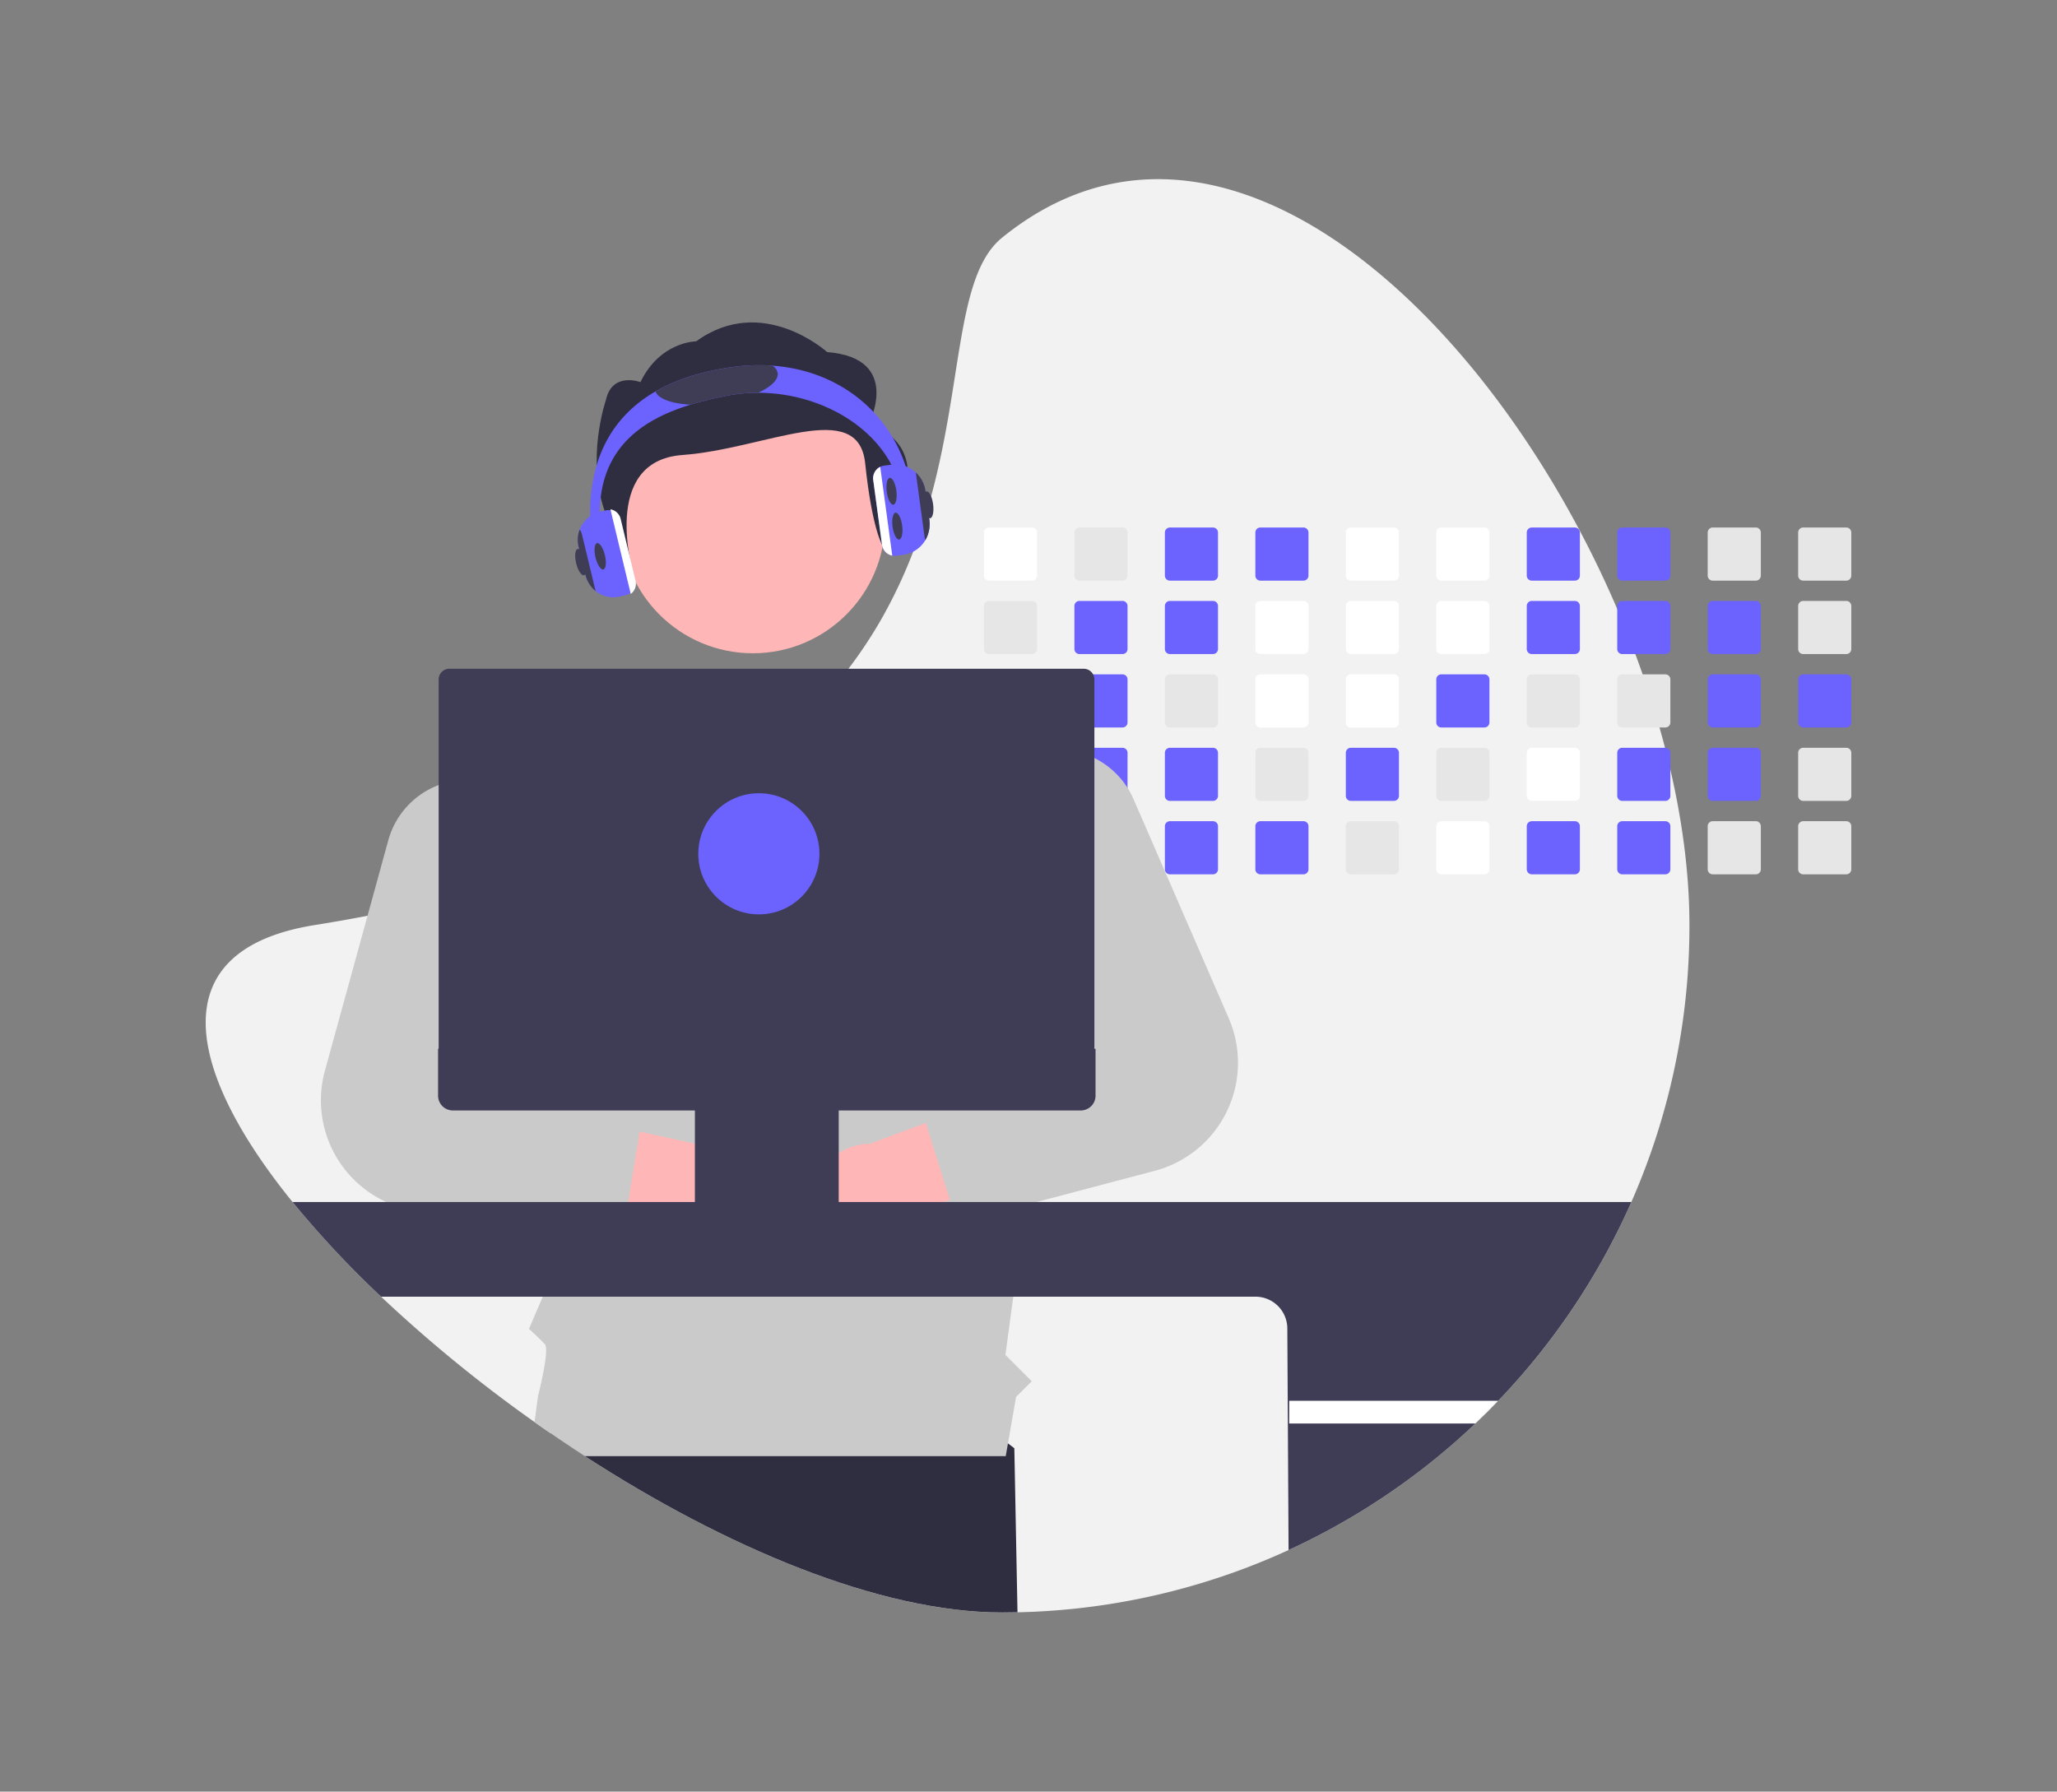 <?xml version="1.0" encoding="UTF-8" standalone="no"?>
<svg
   data-name="Layer 1"
   width="850.538"
   height="740.83"
   viewBox="0 0 850.538 740.83"
   version="1.1"
   id="svg70"
   sodipodi:docname="developer_activity.svg"
   inkscape:version="1.3.2 (091e20e, 2023-11-25, custom)"
   xmlns:inkscape="http://www.inkscape.org/namespaces/inkscape"
   xmlns:sodipodi="http://sodipodi.sourceforge.net/DTD/sodipodi-0.dtd"
   xmlns="http://www.w3.org/2000/svg"
   xmlns:svg="http://www.w3.org/2000/svg">
  <rect x="0" y="0" width="850.538" height="740.83" fill="#808080" stroke="none"/>
  <defs
     id="defs70" />
  <sodipodi:namedview
     id="namedview70"
     pagecolor="#ffffff"
     bordercolor="#000000"
     borderopacity="0.25"
     inkscape:showpageshadow="2"
     inkscape:pageopacity="0.0"
     inkscape:pagecheckerboard="0"
     inkscape:deskcolor="#d1d1d1"
     inkscape:zoom="0.68706765"
     inkscape:cx="424.99454"
     inkscape:cy="370.41476"
     inkscape:window-width="1366"
     inkscape:window-height="705"
     inkscape:window-x="-8"
     inkscape:window-y="-8"
     inkscape:window-maximized="1"
     inkscape:current-layer="svg70" />
  <path
     d="m 698.556,382.515 a 283.368,283.368 0 0 1 -79.08,196.72 q -4.596,4.812 -9.44,9.392 -7.38,7.02 -15.256,13.496 a 283.147,283.147 0 0 1 -174.064,64.552 q -3.18,0.072 -6.384,0.072 c -50.744,0 -114.568,-27.104 -172.488,-64.624 q -7.188,-4.656 -14.248,-9.528 -3.3,-2.256 -6.568,-4.576 a 584.344,584.344 0 0 1 -63.456,-51.84 411.293,411.293 0 0 1 -36.6,-39.136 c -44.504,-54.896 -54.32,-104.36 9.128,-114.528 q 11.268,-1.8 21.872,-3.848 15.36,-2.952 29.4,-6.376 18.912,-4.596 35.536,-9.968 5.592,-1.8 10.928,-3.672 c 52.592,-18.472 87.792,-42.56 111.752,-68.696 q 6.096,-6.636 11.24,-13.432 a 188.844,188.844 0 0 0 14.264,-21.696 203.919,203.919 0 0 0 14.728,-32.84 l 0.216,-0.624 c 19.064,-54.992 13.264,-106 34.296,-123.072 89.904,-72.984 201.832,30.952 254.368,153.52 q 3.972,9.264 7.472,18.64 1.572,4.188 3.032,8.392 3.84,10.956 6.968,21.968 1.2,4.2 2.288,8.392 c 0.776,3.016 1.52,6.024 2.208,9.032 5.112,22.024 7.888,43.744 7.888,64.28 z"
     fill="#f2f2f2"
     id="path1"
     style="stroke-width:0.8" />
  <path
     d="m 420.716,666.675 q -3.18,0.072 -6.384,0.072 c -50.744,0 -114.568,-27.104 -172.488,-64.624 q -7.188,-4.656 -14.248,-9.528 l 4.128,-25.12 124.968,-16.592 62.72,47.96 z"
     fill="#2f2e41"
     id="path2"
     style="stroke-width:0.8" />
  <path
     d="m 426.732,218.123 h -17.808 a 2.081,2.081 0 0 0 -2.08,2.08 v 17.816 a 2.074,2.074 0 0 0 2.08,2.072 h 17.808 a 2.079,2.079 0 0 0 2.08,-2.072 v -17.816 a 2.086,2.086 0 0 0 -2.08,-2.08 z"
     fill="#ffffff"
     id="path3"
     style="stroke-width:0.8" />
  <path
     d="m 426.732,248.483 h -17.808 a 2.081,2.081 0 0 0 -2.08,2.08 v 17.816 a 2.074,2.074 0 0 0 2.08,2.072 h 17.808 a 2.079,2.079 0 0 0 2.08,-2.072 v -17.816 a 2.086,2.086 0 0 0 -2.08,-2.08 z"
     fill="#e6e6e6"
     id="path4"
     style="stroke-width:0.8" />
  <path
     d="m 426.732,278.843 h -17.808 a 2.081,2.081 0 0 0 -2.08,2.08 v 17.808 a 2.076,2.076 0 0 0 2.08,2.08 h 17.808 a 2.081,2.081 0 0 0 2.08,-2.08 v -17.808 a 2.086,2.086 0 0 0 -2.08,-2.08 z"
     fill="#e6e6e6"
     id="path5"
     style="stroke-width:0.8" />
  <path
     d="m 428.78,310.915 a 2.094,2.094 0 0 0 -2.048,-1.712 h -17.808 a 2.081,2.081 0 0 0 -2.08,2.08 v 17.808 a 2.076,2.076 0 0 0 2.08,2.08 h 17.808 a 2.081,2.081 0 0 0 2.08,-2.08 v -17.808 a 1.85,1.85 0 0 0 -0.032,-0.368 z"
     fill="#e6e6e6"
     id="path6"
     style="stroke-width:0.8" />
  <path
     d="m 427.54,339.723 a 2.107,2.107 0 0 0 -0.808,-0.16 h -17.808 a 2.076,2.076 0 0 0 -2.08,2.08 v 17.808 a 2.071,2.071 0 0 0 2.08,2.08 h 17.808 a 2.081,2.081 0 0 0 2.08,-2.08 v -17.808 a 2.093,2.093 0 0 0 -1.272,-1.92 z"
     fill="#e6e6e6"
     id="path7"
     style="stroke-width:0.8" />
  <path
     d="m 464.14,218.123 h -17.808 a 2.081,2.081 0 0 0 -2.08,2.08 v 17.816 a 2.074,2.074 0 0 0 2.08,2.072 h 17.808 a 2.079,2.079 0 0 0 2.08,-2.072 v -17.816 a 2.086,2.086 0 0 0 -2.08,-2.08 z"
     fill="#e6e6e6"
     id="path8"
     style="stroke-width:0.8" />
  <path
     d="m 464.14,248.483 h -17.808 a 2.081,2.081 0 0 0 -2.08,2.08 v 17.816 a 2.074,2.074 0 0 0 2.08,2.072 h 17.808 a 2.079,2.079 0 0 0 2.08,-2.072 v -17.816 a 2.086,2.086 0 0 0 -2.08,-2.08 z"
     fill="#6c63ff"
     id="path9"
     style="stroke-width:0.8" />
  <path
     d="m 464.14,278.843 h -17.808 a 2.081,2.081 0 0 0 -2.08,2.08 v 17.808 a 2.076,2.076 0 0 0 2.08,2.08 h 17.808 a 2.081,2.081 0 0 0 2.08,-2.08 v -17.808 a 2.086,2.086 0 0 0 -2.08,-2.08 z"
     fill="#6c63ff"
     id="path10"
     style="stroke-width:0.8" />
  <path
     d="m 464.14,309.203 h -17.808 a 2.074,2.074 0 0 0 -1.968,1.424 1.983,1.983 0 0 0 -0.112,0.656 v 17.808 a 2.076,2.076 0 0 0 2.08,2.08 h 17.808 a 2.081,2.081 0 0 0 2.08,-2.08 v -17.808 a 2.086,2.086 0 0 0 -2.08,-2.08 z"
     fill="#6c63ff"
     id="path11"
     style="stroke-width:0.8" />
  <path
     d="m 464.14,339.563 h -17.808 a 2.076,2.076 0 0 0 -2.08,2.08 v 17.808 a 2.076,2.076 0 0 0 2.08,2.08 h 17.808 a 2.081,2.081 0 0 0 2.08,-2.08 v -17.808 a 2.081,2.081 0 0 0 -2.08,-2.08 z"
     fill="#e6e6e6"
     id="path12"
     style="stroke-width:0.8" />
  <path
     d="m 501.548,218.123 h -17.808 a 2.081,2.081 0 0 0 -2.08,2.08 v 17.816 a 2.074,2.074 0 0 0 2.08,2.072 h 17.808 a 2.079,2.079 0 0 0 2.08,-2.072 v -17.816 a 2.086,2.086 0 0 0 -2.08,-2.08 z"
     fill="#6c63ff"
     id="path13"
     style="stroke-width:0.8" />
  <path
     d="m 501.548,248.483 h -17.808 a 2.081,2.081 0 0 0 -2.08,2.08 v 17.816 a 2.074,2.074 0 0 0 2.08,2.072 h 17.808 a 2.079,2.079 0 0 0 2.08,-2.072 v -17.816 a 2.086,2.086 0 0 0 -2.08,-2.08 z"
     fill="#6c63ff"
     id="path14"
     style="stroke-width:0.8" />
  <path
     d="m 501.548,278.843 h -17.808 a 2.081,2.081 0 0 0 -2.08,2.08 v 17.808 a 2.076,2.076 0 0 0 2.08,2.08 h 17.808 a 2.081,2.081 0 0 0 2.08,-2.08 v -17.808 a 2.086,2.086 0 0 0 -2.08,-2.08 z"
     fill="#e6e6e6"
     id="path15"
     style="stroke-width:0.8" />
  <path
     d="m 501.548,309.203 h -17.808 a 2.081,2.081 0 0 0 -2.08,2.08 v 17.808 a 2.076,2.076 0 0 0 2.08,2.08 h 17.808 a 2.081,2.081 0 0 0 2.08,-2.08 v -17.808 a 2.086,2.086 0 0 0 -2.08,-2.08 z"
     fill="#6c63ff"
     id="path16"
     style="stroke-width:0.8" />
  <path
     d="m 501.548,339.563 h -17.808 a 2.076,2.076 0 0 0 -2.08,2.08 v 17.808 a 2.076,2.076 0 0 0 2.08,2.08 h 17.808 a 2.081,2.081 0 0 0 2.08,-2.08 v -17.808 a 2.081,2.081 0 0 0 -2.08,-2.08 z"
     fill="#6c63ff"
     id="path17"
     style="stroke-width:0.8" />
  <path
     d="m 538.956,218.123 h -17.808 a 2.081,2.081 0 0 0 -2.08,2.08 v 17.816 a 2.074,2.074 0 0 0 2.08,2.072 h 17.808 a 2.079,2.079 0 0 0 2.08,-2.072 v -17.816 a 2.086,2.086 0 0 0 -2.08,-2.08 z"
     fill="#6c63ff"
     id="path18"
     style="stroke-width:0.8" />
  <path
     d="m 538.956,248.483 h -17.808 a 2.081,2.081 0 0 0 -2.08,2.08 v 17.816 a 2.074,2.074 0 0 0 2.08,2.072 h 17.808 a 2.079,2.079 0 0 0 2.08,-2.072 v -17.816 a 2.086,2.086 0 0 0 -2.08,-2.08 z"
     fill="#ffffff"
     id="path19"
     style="stroke-width:0.8" />
  <path
     d="m 538.956,278.843 h -17.808 a 2.081,2.081 0 0 0 -2.08,2.08 v 17.808 a 2.076,2.076 0 0 0 2.08,2.08 h 17.808 a 2.081,2.081 0 0 0 2.08,-2.08 v -17.808 a 2.086,2.086 0 0 0 -2.08,-2.08 z"
     fill="#ffffff"
     id="path20"
     style="stroke-width:0.8" />
  <path
     d="m 538.956,309.203 h -17.808 a 2.081,2.081 0 0 0 -2.08,2.08 v 17.808 a 2.076,2.076 0 0 0 2.08,2.08 h 17.808 a 2.081,2.081 0 0 0 2.08,-2.08 v -17.808 a 2.086,2.086 0 0 0 -2.08,-2.08 z"
     fill="#e6e6e6"
     id="path21"
     style="stroke-width:0.8" />
  <path
     d="m 538.956,339.563 h -17.808 a 2.076,2.076 0 0 0 -2.08,2.08 v 17.808 a 2.076,2.076 0 0 0 2.08,2.08 h 17.808 a 2.081,2.081 0 0 0 2.08,-2.08 v -17.808 a 2.081,2.081 0 0 0 -2.08,-2.08 z"
     fill="#6c63ff"
     id="path22"
     style="stroke-width:0.8" />
  <path
     d="m 576.364,218.123 h -17.816 a 2.079,2.079 0 0 0 -2.072,2.08 v 17.816 a 2.072,2.072 0 0 0 2.072,2.072 h 17.816 a 2.079,2.079 0 0 0 2.08,-2.072 v -17.816 a 2.086,2.086 0 0 0 -2.08,-2.08 z"
     fill="#ffffff"
     id="path23"
     style="stroke-width:0.8" />
  <path
     d="m 576.364,248.483 h -17.816 a 2.079,2.079 0 0 0 -2.072,2.08 v 17.816 a 2.072,2.072 0 0 0 2.072,2.072 h 17.816 a 2.079,2.079 0 0 0 2.08,-2.072 v -17.816 a 2.086,2.086 0 0 0 -2.08,-2.08 z"
     fill="#ffffff"
     id="path24"
     style="stroke-width:0.8" />
  <path
     d="m 576.364,278.843 h -17.816 a 2.079,2.079 0 0 0 -2.072,2.08 v 17.808 a 2.074,2.074 0 0 0 2.072,2.08 h 17.816 a 2.081,2.081 0 0 0 2.08,-2.08 v -17.808 a 2.086,2.086 0 0 0 -2.08,-2.08 z"
     fill="#ffffff"
     id="path25"
     style="stroke-width:0.8" />
  <path
     d="m 576.364,309.203 h -17.816 a 2.079,2.079 0 0 0 -2.072,2.08 v 17.808 a 2.074,2.074 0 0 0 2.072,2.08 h 17.816 a 2.081,2.081 0 0 0 2.08,-2.08 v -17.808 a 2.086,2.086 0 0 0 -2.08,-2.08 z"
     fill="#6c63ff"
     id="path26"
     style="stroke-width:0.8" />
  <path
     d="m 576.364,339.563 h -17.816 a 2.074,2.074 0 0 0 -2.072,2.08 v 17.808 a 2.074,2.074 0 0 0 2.072,2.08 h 17.816 a 2.081,2.081 0 0 0 2.08,-2.08 v -17.808 a 2.081,2.081 0 0 0 -2.08,-2.08 z"
     fill="#e6e6e6"
     id="path27"
     style="stroke-width:0.8" />
  <path
     d="m 613.772,218.123 h -17.816 a 2.079,2.079 0 0 0 -2.072,2.08 v 17.816 a 2.072,2.072 0 0 0 2.072,2.072 h 17.816 a 2.079,2.079 0 0 0 2.08,-2.072 v -17.816 a 2.086,2.086 0 0 0 -2.08,-2.08 z"
     fill="#ffffff"
     id="path28"
     style="stroke-width:0.8" />
  <path
     d="m 613.772,248.483 h -17.816 a 2.079,2.079 0 0 0 -2.072,2.08 v 17.816 a 2.072,2.072 0 0 0 2.072,2.072 h 17.816 a 2.079,2.079 0 0 0 2.08,-2.072 v -17.816 a 2.086,2.086 0 0 0 -2.08,-2.08 z"
     fill="#ffffff"
     id="path29"
     style="stroke-width:0.8" />
  <path
     d="m 613.772,278.843 h -17.816 a 2.079,2.079 0 0 0 -2.072,2.08 v 17.808 a 2.074,2.074 0 0 0 2.072,2.08 h 17.816 a 2.081,2.081 0 0 0 2.08,-2.08 v -17.808 a 2.086,2.086 0 0 0 -2.08,-2.08 z"
     fill="#6c63ff"
     id="path30"
     style="stroke-width:0.8" />
  <path
     d="m 613.772,309.203 h -17.816 a 2.079,2.079 0 0 0 -2.072,2.08 v 17.808 a 2.074,2.074 0 0 0 2.072,2.08 h 17.816 a 2.081,2.081 0 0 0 2.08,-2.08 v -17.808 a 2.086,2.086 0 0 0 -2.08,-2.08 z"
     fill="#e6e6e6"
     id="path31"
     style="stroke-width:0.8" />
  <path
     d="m 613.772,339.563 h -17.816 a 2.074,2.074 0 0 0 -2.072,2.08 v 17.808 a 2.074,2.074 0 0 0 2.072,2.08 h 17.816 a 2.081,2.081 0 0 0 2.08,-2.08 v -17.808 a 2.081,2.081 0 0 0 -2.08,-2.08 z"
     fill="#ffffff"
     id="path32"
     style="stroke-width:0.8" />
  <path
     d="m 651.18,218.123 h -17.816 a 2.079,2.079 0 0 0 -2.072,2.08 v 17.816 a 2.072,2.072 0 0 0 2.072,2.072 h 17.816 a 2.079,2.079 0 0 0 2.08,-2.072 v -17.816 a 2.086,2.086 0 0 0 -2.08,-2.08 z"
     fill="#6c63ff"
     id="path33"
     style="stroke-width:0.8" />
  <path
     d="m 651.18,248.483 h -17.816 a 2.079,2.079 0 0 0 -2.072,2.08 v 17.816 a 2.072,2.072 0 0 0 2.072,2.072 h 17.816 a 2.079,2.079 0 0 0 2.08,-2.072 v -17.816 a 2.086,2.086 0 0 0 -2.08,-2.08 z"
     fill="#6c63ff"
     id="path34"
     style="stroke-width:0.8" />
  <path
     d="m 651.18,278.843 h -17.816 a 2.079,2.079 0 0 0 -2.072,2.08 v 17.808 a 2.074,2.074 0 0 0 2.072,2.08 h 17.816 a 2.081,2.081 0 0 0 2.08,-2.08 v -17.808 a 2.086,2.086 0 0 0 -2.08,-2.08 z"
     fill="#e6e6e6"
     id="path35"
     style="stroke-width:0.8" />
  <path
     d="m 651.18,309.203 h -17.816 a 2.079,2.079 0 0 0 -2.072,2.08 v 17.808 a 2.074,2.074 0 0 0 2.072,2.08 h 17.816 a 2.081,2.081 0 0 0 2.08,-2.08 v -17.808 a 2.086,2.086 0 0 0 -2.08,-2.08 z"
     fill="#ffffff"
     id="path36"
     style="stroke-width:0.8" />
  <path
     d="m 651.18,339.563 h -17.816 a 2.074,2.074 0 0 0 -2.072,2.08 v 17.808 a 2.074,2.074 0 0 0 2.072,2.08 h 17.816 a 2.081,2.081 0 0 0 2.08,-2.08 v -17.808 a 2.081,2.081 0 0 0 -2.08,-2.08 z"
     fill="#6c63ff"
     id="path37"
     style="stroke-width:0.8" />
  <path
     d="m 688.588,218.123 h -17.816 a 2.079,2.079 0 0 0 -2.072,2.08 v 17.816 a 2.072,2.072 0 0 0 2.072,2.072 h 17.816 a 2.079,2.079 0 0 0 2.08,-2.072 v -17.816 a 2.086,2.086 0 0 0 -2.08,-2.08 z"
     fill="#6c63ff"
     id="path38"
     style="stroke-width:0.8" />
  <path
     d="m 688.588,248.483 h -17.816 a 2.079,2.079 0 0 0 -2.072,2.08 v 17.816 a 2.072,2.072 0 0 0 2.072,2.072 h 17.816 a 2.079,2.079 0 0 0 2.08,-2.072 v -17.816 a 2.086,2.086 0 0 0 -2.08,-2.08 z"
     fill="#6c63ff"
     id="path39"
     style="stroke-width:0.8" />
  <path
     d="m 688.588,278.843 h -17.816 a 2.079,2.079 0 0 0 -2.072,2.08 v 17.808 a 2.074,2.074 0 0 0 2.072,2.08 h 17.816 a 2.081,2.081 0 0 0 2.08,-2.08 v -17.808 a 2.086,2.086 0 0 0 -2.08,-2.08 z"
     fill="#e6e6e6"
     id="path40"
     style="stroke-width:0.8" />
  <path
     d="m 688.588,309.203 h -17.816 a 2.079,2.079 0 0 0 -2.072,2.08 v 17.808 a 2.074,2.074 0 0 0 2.072,2.08 h 17.816 a 2.081,2.081 0 0 0 2.08,-2.08 v -17.808 a 2.086,2.086 0 0 0 -2.08,-2.08 z"
     fill="#6c63ff"
     id="path41"
     style="stroke-width:0.8" />
  <path
     d="m 688.588,339.563 h -17.816 a 2.074,2.074 0 0 0 -2.072,2.08 v 17.808 a 2.074,2.074 0 0 0 2.072,2.08 h 17.816 a 2.081,2.081 0 0 0 2.08,-2.08 v -17.808 a 2.081,2.081 0 0 0 -2.08,-2.08 z"
     fill="#6c63ff"
     id="path42"
     style="stroke-width:0.8" />
  <path
     d="m 725.996,218.123 h -17.816 a 2.079,2.079 0 0 0 -2.072,2.08 v 17.816 a 2.072,2.072 0 0 0 2.072,2.072 h 17.816 a 2.079,2.079 0 0 0 2.08,-2.072 v -17.816 a 2.086,2.086 0 0 0 -2.08,-2.08 z"
     fill="#e6e6e6"
     id="path43"
     style="stroke-width:0.8" />
  <path
     d="m 725.996,248.483 h -17.816 a 2.079,2.079 0 0 0 -2.072,2.08 v 17.816 a 2.072,2.072 0 0 0 2.072,2.072 h 17.816 a 2.079,2.079 0 0 0 2.08,-2.072 v -17.816 a 2.086,2.086 0 0 0 -2.08,-2.08 z"
     fill="#6c63ff"
     id="path44"
     style="stroke-width:0.8" />
  <path
     d="m 725.996,278.843 h -17.816 a 2.079,2.079 0 0 0 -2.072,2.08 v 17.808 a 2.074,2.074 0 0 0 2.072,2.08 h 17.816 a 2.081,2.081 0 0 0 2.08,-2.08 v -17.808 a 2.086,2.086 0 0 0 -2.08,-2.08 z"
     fill="#6c63ff"
     id="path45"
     style="stroke-width:0.8" />
  <path
     d="m 725.996,309.203 h -17.816 a 2.079,2.079 0 0 0 -2.072,2.08 v 17.808 a 2.074,2.074 0 0 0 2.072,2.08 h 17.816 a 2.081,2.081 0 0 0 2.08,-2.08 v -17.808 a 2.086,2.086 0 0 0 -2.08,-2.08 z"
     fill="#6c63ff"
     id="path46"
     style="stroke-width:0.8" />
  <path
     d="m 725.996,339.563 h -17.816 a 2.074,2.074 0 0 0 -2.072,2.08 v 17.808 a 2.074,2.074 0 0 0 2.072,2.08 h 17.816 a 2.081,2.081 0 0 0 2.08,-2.08 v -17.808 a 2.081,2.081 0 0 0 -2.08,-2.08 z"
     fill="#e6e6e6"
     id="path47"
     style="stroke-width:0.8" />
  <path
     d="m 763.404,218.123 h -17.816 a 2.079,2.079 0 0 0 -2.072,2.08 v 17.816 a 2.073,2.073 0 0 0 2.072,2.072 h 17.816 a 2.079,2.079 0 0 0 2.08,-2.072 v -17.816 a 2.086,2.086 0 0 0 -2.08,-2.08 z"
     fill="#e6e6e6"
     id="path48"
     style="stroke-width:0.8" />
  <path
     d="m 763.404,248.483 h -17.816 a 2.079,2.079 0 0 0 -2.072,2.08 v 17.816 a 2.072,2.072 0 0 0 2.072,2.072 h 17.816 a 2.079,2.079 0 0 0 2.08,-2.072 v -17.816 a 2.086,2.086 0 0 0 -2.08,-2.08 z"
     fill="#e6e6e6"
     id="path49"
     style="stroke-width:0.8" />
  <path
     d="m 763.404,278.843 h -17.816 a 2.079,2.079 0 0 0 -2.072,2.08 v 17.808 a 2.074,2.074 0 0 0 2.072,2.08 h 17.816 a 2.081,2.081 0 0 0 2.08,-2.08 v -17.808 a 2.086,2.086 0 0 0 -2.08,-2.08 z"
     fill="#6c63ff"
     id="path50"
     style="stroke-width:0.8" />
  <path
     d="m 763.404,309.203 h -17.816 a 2.079,2.079 0 0 0 -2.072,2.08 v 17.808 a 2.074,2.074 0 0 0 2.072,2.08 h 17.816 a 2.081,2.081 0 0 0 2.08,-2.08 v -17.808 a 2.086,2.086 0 0 0 -2.08,-2.08 z"
     fill="#e6e6e6"
     id="path51"
     style="stroke-width:0.8" />
  <path
     d="m 763.404,339.563 h -17.816 a 2.074,2.074 0 0 0 -2.072,2.08 v 17.808 a 2.074,2.074 0 0 0 2.072,2.08 h 17.816 a 2.081,2.081 0 0 0 2.08,-2.08 v -17.808 a 2.081,2.081 0 0 0 -2.08,-2.08 z"
     fill="#e6e6e6"
     id="path52"
     style="stroke-width:0.8" />
  <polygon
     points="335.475,660.051 336.005,659.981 336.095,660.051 "
     fill="#2f2e41"
     id="polygon52"
     transform="matrix(0.8,0,0,0.8,85.054,74.083)" />
  <circle
     id="b6132315-04e2-4cdb-a713-107c9cd58b0b"
     data-name="ab6171fa-7d69-4734-b81c-8dff60f9761b"
     cx="311.305"
     cy="215.469"
     r="54.657"
     fill="#ffb6b6"
     style="stroke-width:0.8" />
  <path
     id="f4304bdd-ba2d-4fff-b404-410205410c5d-1788"
     data-name="bf427902-b9bf-4946-b5d7-5c1c7e04535e"
     d="m 359.171,175.395 c 0,0 14.296,-27.329 -17.155,-29.813 0,0 -26.812,-24.322 -54.141,-4.446 0,0 -14.907,0 -23.058,16.869 0,0 -11.724,-4.446 -14.3,7.453 0,0 -8.579,24.844 0,47.204 8.579,22.36 11.428,24.844 11.428,24.844 0,0 -14.097,-46.879 20.216,-49.363 34.313,-2.484 72.709,-23.928 75.569,3.401 2.86,27.329 7.163,34.062 7.163,34.062 0,0 27.16,-39.031 -5.722,-50.211 z"
     fill="#2f2e41"
     style="stroke-width:0.8" />
  <path
     d="m 452.692,350.171 -0.176,0.928 -1.976,10.432 -13.656,72.16 -0.808,4.248 -1.696,8.984 -2.32,12.256 -5.144,27.16 -1.472,7.784 -0.552,2.92 -0.192,1.024 -1.528,8.056 -0.464,2.432 -3.728,27.624 -3.256,24.072 10.896,10.896 -6.496,6.496 -4.264,24.424 0.008,0.056 h -174.024 q -10.56,-6.84 -20.816,-14.104 l 1.432,-10.72 c 0,0 4.928,-19.144 2.856,-21.432 -2.064,-2.288 -6.592,-6.376 -6.592,-6.376 l 5.704,-13.312 0.792,-1.848 -1.328,-27.544 -0.032,-0.664 -0.44,-9.08 -0.056,-1.168 -0.088,-1.752 -1.688,-34.944 -0.032,-0.576 -0.512,-10.592 -0.48,-10.072 -0.208,-4.248 -2.056,-42.504 -1.392,-28.864 -1.216,-25.128 4.888,-1.656 52.28,-17.768 21.656,-28.152 45.072,0.336 22.064,0.168 36.816,34.144 8.376,4 0.064,0.032 6.008,2.872 15.232,7.272 16.104,7.696 8.264,3.944 z"
     fill="#cacaca"
     id="path53"
     style="stroke-width:0.8" />
  <path
     d="m 300.341,520.124 a 24.229,24.229 0 0 1 -32.531,-17.944 l -85.247,-12.094 29.634,-33.522 76.409,16.624 a 24.36,24.36 0 0 1 11.735,46.936 z"
     fill="#ffb6b6"
     id="path54"
     style="stroke-width:0.8" />
  <path
     d="m 262.332,459.179 a 10.818,10.818 0 0 0 -6.312,-3.896 l -34.976,-7.272 -3.592,-0.744 a 15.146,15.146 0 0 1 -10.024,-7.256 15.328,15.328 0 0 1 -1.96,-6.32 15.116,15.116 0 0 1 0.712,-5.984 l 12.12,-36.52 7.864,-23.696 a 33.434,33.434 0 0 0 1.672,-8.84 34.679,34.679 0 0 0 -7.256,-23.112 34.155,34.155 0 0 0 -39.208,-10.912 c -0.2,0.072 -0.408,0.152 -0.608,0.232 a 34.067,34.067 0 0 0 -20.248,22.728 l -8.544,31.08 -17.624,64.072 a 46.213,46.213 0 0 0 39.168,58.144 l 50.376,5.904 23.312,2.736 a 10.797,10.797 0 0 0 11.872,-8.584 3.916,3.916 0 0 0 0.088,-0.44 l 0.56,-3.456 4.744,-29.104 0.048,-0.296 a 10.78,10.78 0 0 0 -2.184,-8.464 z"
     fill="#cacaca"
     id="path55"
     style="stroke-width:0.8" />
  <path
     d="m 354.64,521.057 a 24.229,24.229 0 0 0 29.676,-22.352 l 82.69,-23.995 -34.065,-29.008 -73.301,27.233 a 24.36,24.36 0 0 0 -4.999,48.122 z"
     fill="#ffb6b6"
     id="path56"
     style="stroke-width:0.8" />
  <path
     d="m 508.06,421.035 -39.328,-90.512 a 34.255,34.255 0 0 0 -16.216,-17.08 34.685,34.685 0 0 0 -7.024,-2.56 c -0.376,-0.096 -0.752,-0.184 -1.128,-0.256 a 33.706,33.706 0 0 0 -15.584,0.288 34.251,34.251 0 0 0 -21.872,17.384 0.803,0.803 0 0 0 -0.064,0.112 34.48,34.48 0 0 0 -0.296,31.08 l 0.488,0.976 27.792,55.816 a 15.12,15.12 0 0 1 -8.4,20.952 l -1.952,0.704 -35.104,12.68 a 10.798,10.798 0 0 0 -6.664,13.432 l 0.088,0.28 9.84,31.488 c 0.048,0.144 0.096,0.288 0.152,0.432 a 5.643,5.643 0 0 0 0.32,0.792 10.785,10.785 0 0 0 12.648,6.024 l 18.944,-5 3.864,-1.024 48.92,-12.92 a 46.208,46.208 0 0 0 30.576,-63.088 z"
     fill="#cacaca"
     id="path57"
     style="stroke-width:0.8" />
  <path
     d="m 120.972,497.043 a 411.293,411.293 0 0 0 36.6,39.136 h 361.576 a 13.157,13.157 0 0 1 13.136,13.144 l 0.52,91.624 a 284.344,284.344 0 0 0 61.976,-38.824 q 7.872,-6.468 15.256,-13.496 4.836,-4.584 9.44,-9.392 a 284.503,284.503 0 0 0 55.056,-82.192 z"
     fill="#3f3d56"
     id="path58"
     style="stroke-width:0.8" />
  <path
     d="m 619.476,579.235 q -4.596,4.812 -9.44,9.392 h -76.968 v -9.392 z"
     fill="#ffffff"
     id="path59"
     style="stroke-width:0.8" />
  <path
     d="m 451.972,278.843 a 4.43,4.43 0 0 0 -3.896,-2.32 h -262.272 a 4.444,4.444 0 0 0 -4.432,4.44 V 437.939 H 452.516 V 280.963 a 4.308,4.308 0 0 0 -0.544,-2.12 z"
     fill="#3f3d56"
     id="path60"
     style="stroke-width:0.8" />
  <path
     d="m 181.135,433.689 v 19.371 a 6.115,6.115 0 0 0 6.115,6.115 h 100.077 v 38.229 h -1.329 a 0.794,0.794 0 0 0 -0.794,0.794 v 2.659 a 0.794,0.794 0 0 0 0.794,0.794 h 62.127 a 0.794,0.794 0 0 0 0.794,-0.794 v -2.659 a 0.794,0.794 0 0 0 -0.794,-0.794 h -1.329 v -38.229 h 100.077 a 6.115,6.115 0 0 0 6.115,-6.115 v -19.371 z"
     fill="#3f3d56"
     id="path61"
     style="stroke-width:0.8" />
  <circle
     cx="313.776"
     cy="353.046"
     r="25.045"
     fill="#6c63ff"
     id="circle61"
     style="stroke-width:0.8" />
  <path
     d="m 377.588,212.483 h -4 c 0,-30.24 -29.928,-50.056 -60.12,-50.072 a 65.906,65.906 0 0 0 -13.08,1.272 c -4.848,0.968 -9.88,2.128 -14.824,3.64 -19.496,5.976 -37.576,17.528 -37.576,45.16 a 62.873,62.873 0 0 0 2.032,15.904 l -3.872,1.008 a 67.101,67.101 0 0 1 -2.16,-16.912 c 0,-24.144 9.912,-40.728 27.032,-50.616 9,-5.2 19.984,-8.552 32.568,-10.184 a 77.705,77.705 0 0 1 15.8,-0.48 c 34.72,2.496 58.2,29.12 58.2,61.28 z"
     fill="#6c63ff"
     id="path62"
     style="stroke-width:0.8" />
  <path
     d="m 384.252,214.699 -1.576,-11.648 a 12.568,12.568 0 0 0 -4,-7.648 12.653,12.653 0 0 0 -10.6,-3.2 l -2.504,0.344 a 5.219,5.219 0 0 0 -3.48,2.024 5.238,5.238 0 0 0 -1.032,3.896 l 3.64,26.832 a 5.262,5.262 0 0 0 4.24,4.456 4.924,4.924 0 0 0 0.976,0.096 5.199,5.199 0 0 0 0.704,-0.048 l 2.8,-0.376 a 12.633,12.633 0 0 0 8.592,-5.144 c 0.216,-0.304 0.424,-0.616 0.616,-0.936 a 13.399,13.399 0 0 0 1.624,-8.648 z"
     fill="#6c63ff"
     id="path63"
     style="stroke-width:0.8" />
  <path
     d="m 363.956,193.035 a 5.145,5.145 0 0 0 -1.864,1.536 5.238,5.238 0 0 0 -1.032,3.896 l 3.64,26.832 a 5.262,5.262 0 0 0 4.24,4.456 z"
     fill="#ffffff"
     id="path64"
     style="stroke-width:0.8" />
  <path
     d="m 384.252,214.699 -1.576,-11.648 a 12.568,12.568 0 0 0 -4,-7.648 l 3.624,26.696 a 4.941,4.941 0 0 0 0.328,1.248 13.399,13.399 0 0 0 1.624,-8.648 z"
     fill="#3f3d56"
     id="path65"
     style="stroke-width:0.8" />
  <ellipse
     cx="338.432"
     cy="265.446"
     rx="2"
     ry="5.6"
     transform="rotate(-7.725)"
     fill="#3f3d56"
     id="ellipse65"
     style="stroke-width:0.8" />
  <ellipse
     cx="337.99"
     cy="250.854"
     rx="2"
     ry="5.6"
     transform="rotate(-7.725)"
     fill="#3f3d56"
     id="ellipse66"
     style="stroke-width:0.8" />
  <ellipse
     cx="352.299"
     cy="258.446"
     rx="2"
     ry="5.6"
     transform="rotate(-7.725)"
     fill="#3f3d56"
     id="ellipse67"
     style="stroke-width:0.8" />
  <path
     d="m 313.468,162.411 a 65.906,65.906 0 0 0 -13.08,1.272 c -4.848,0.968 -9.88,2.128 -14.824,3.64 -7.72,-0.376 -13.4,-2.376 -14.544,-5.456 9,-5.2 19.984,-8.552 32.568,-10.184 a 77.705,77.705 0 0 1 15.8,-0.48 4.582,4.582 0 0 1 2.176,3.056 c 0.376,2.784 -2.8,5.744 -8.096,8.152 z"
     fill="#3f3d56"
     id="path67"
     style="stroke-width:0.8" />
  <path
     d="m 262.396,240.243 -6.16,-25.608 a 4.819,4.819 0 0 0 -3.904,-3.64 5.387,5.387 0 0 0 -0.8,-0.064 4.821,4.821 0 0 0 -1.12,0.136 l -2.384,0.576 a 11.923,11.923 0 0 0 -8.792,14.368 l 2.76,11.488 a 12.676,12.676 0 0 0 4.272,6.896 11.236,11.236 0 0 0 1.088,0.776 11.847,11.847 0 0 0 9.096,1.472 l 2.376,-0.576 a 4.672,4.672 0 0 0 1.736,-0.808 4.795,4.795 0 0 0 1.832,-5.016 z"
     fill="#6c63ff"
     id="path68"
     style="stroke-width:0.8" />
  <ellipse
     cx="187.465"
     cy="281.712"
     rx="2"
     ry="5.6"
     transform="rotate(-13.531)"
     fill="#3f3d56"
     id="ellipse68"
     style="stroke-width:0.8" />
  <ellipse
     cx="179.125"
     cy="282.174"
     rx="2"
     ry="5.6"
     transform="rotate(-13.531)"
     fill="#3f3d56"
     id="ellipse69"
     style="stroke-width:0.8" />
  <path
     d="m 262.788,240.147 -6.16,-25.608 a 5.225,5.225 0 0 0 -4.232,-3.936 l 8.408,34.976 a 5.209,5.209 0 0 0 1.984,-5.432 z"
     fill="#ffffff"
     id="path69"
     style="stroke-width:0.8" />
  <path
     d="m 240.628,220.939 a 5.181,5.181 0 0 0 -0.936,-1.96 11.78,11.78 0 0 0 -0.456,7.032 l 2.76,11.488 a 12.676,12.676 0 0 0 4.272,6.896 z"
     fill="#3f3d56"
     id="path70"
     style="stroke-width:0.8" />
</svg>
